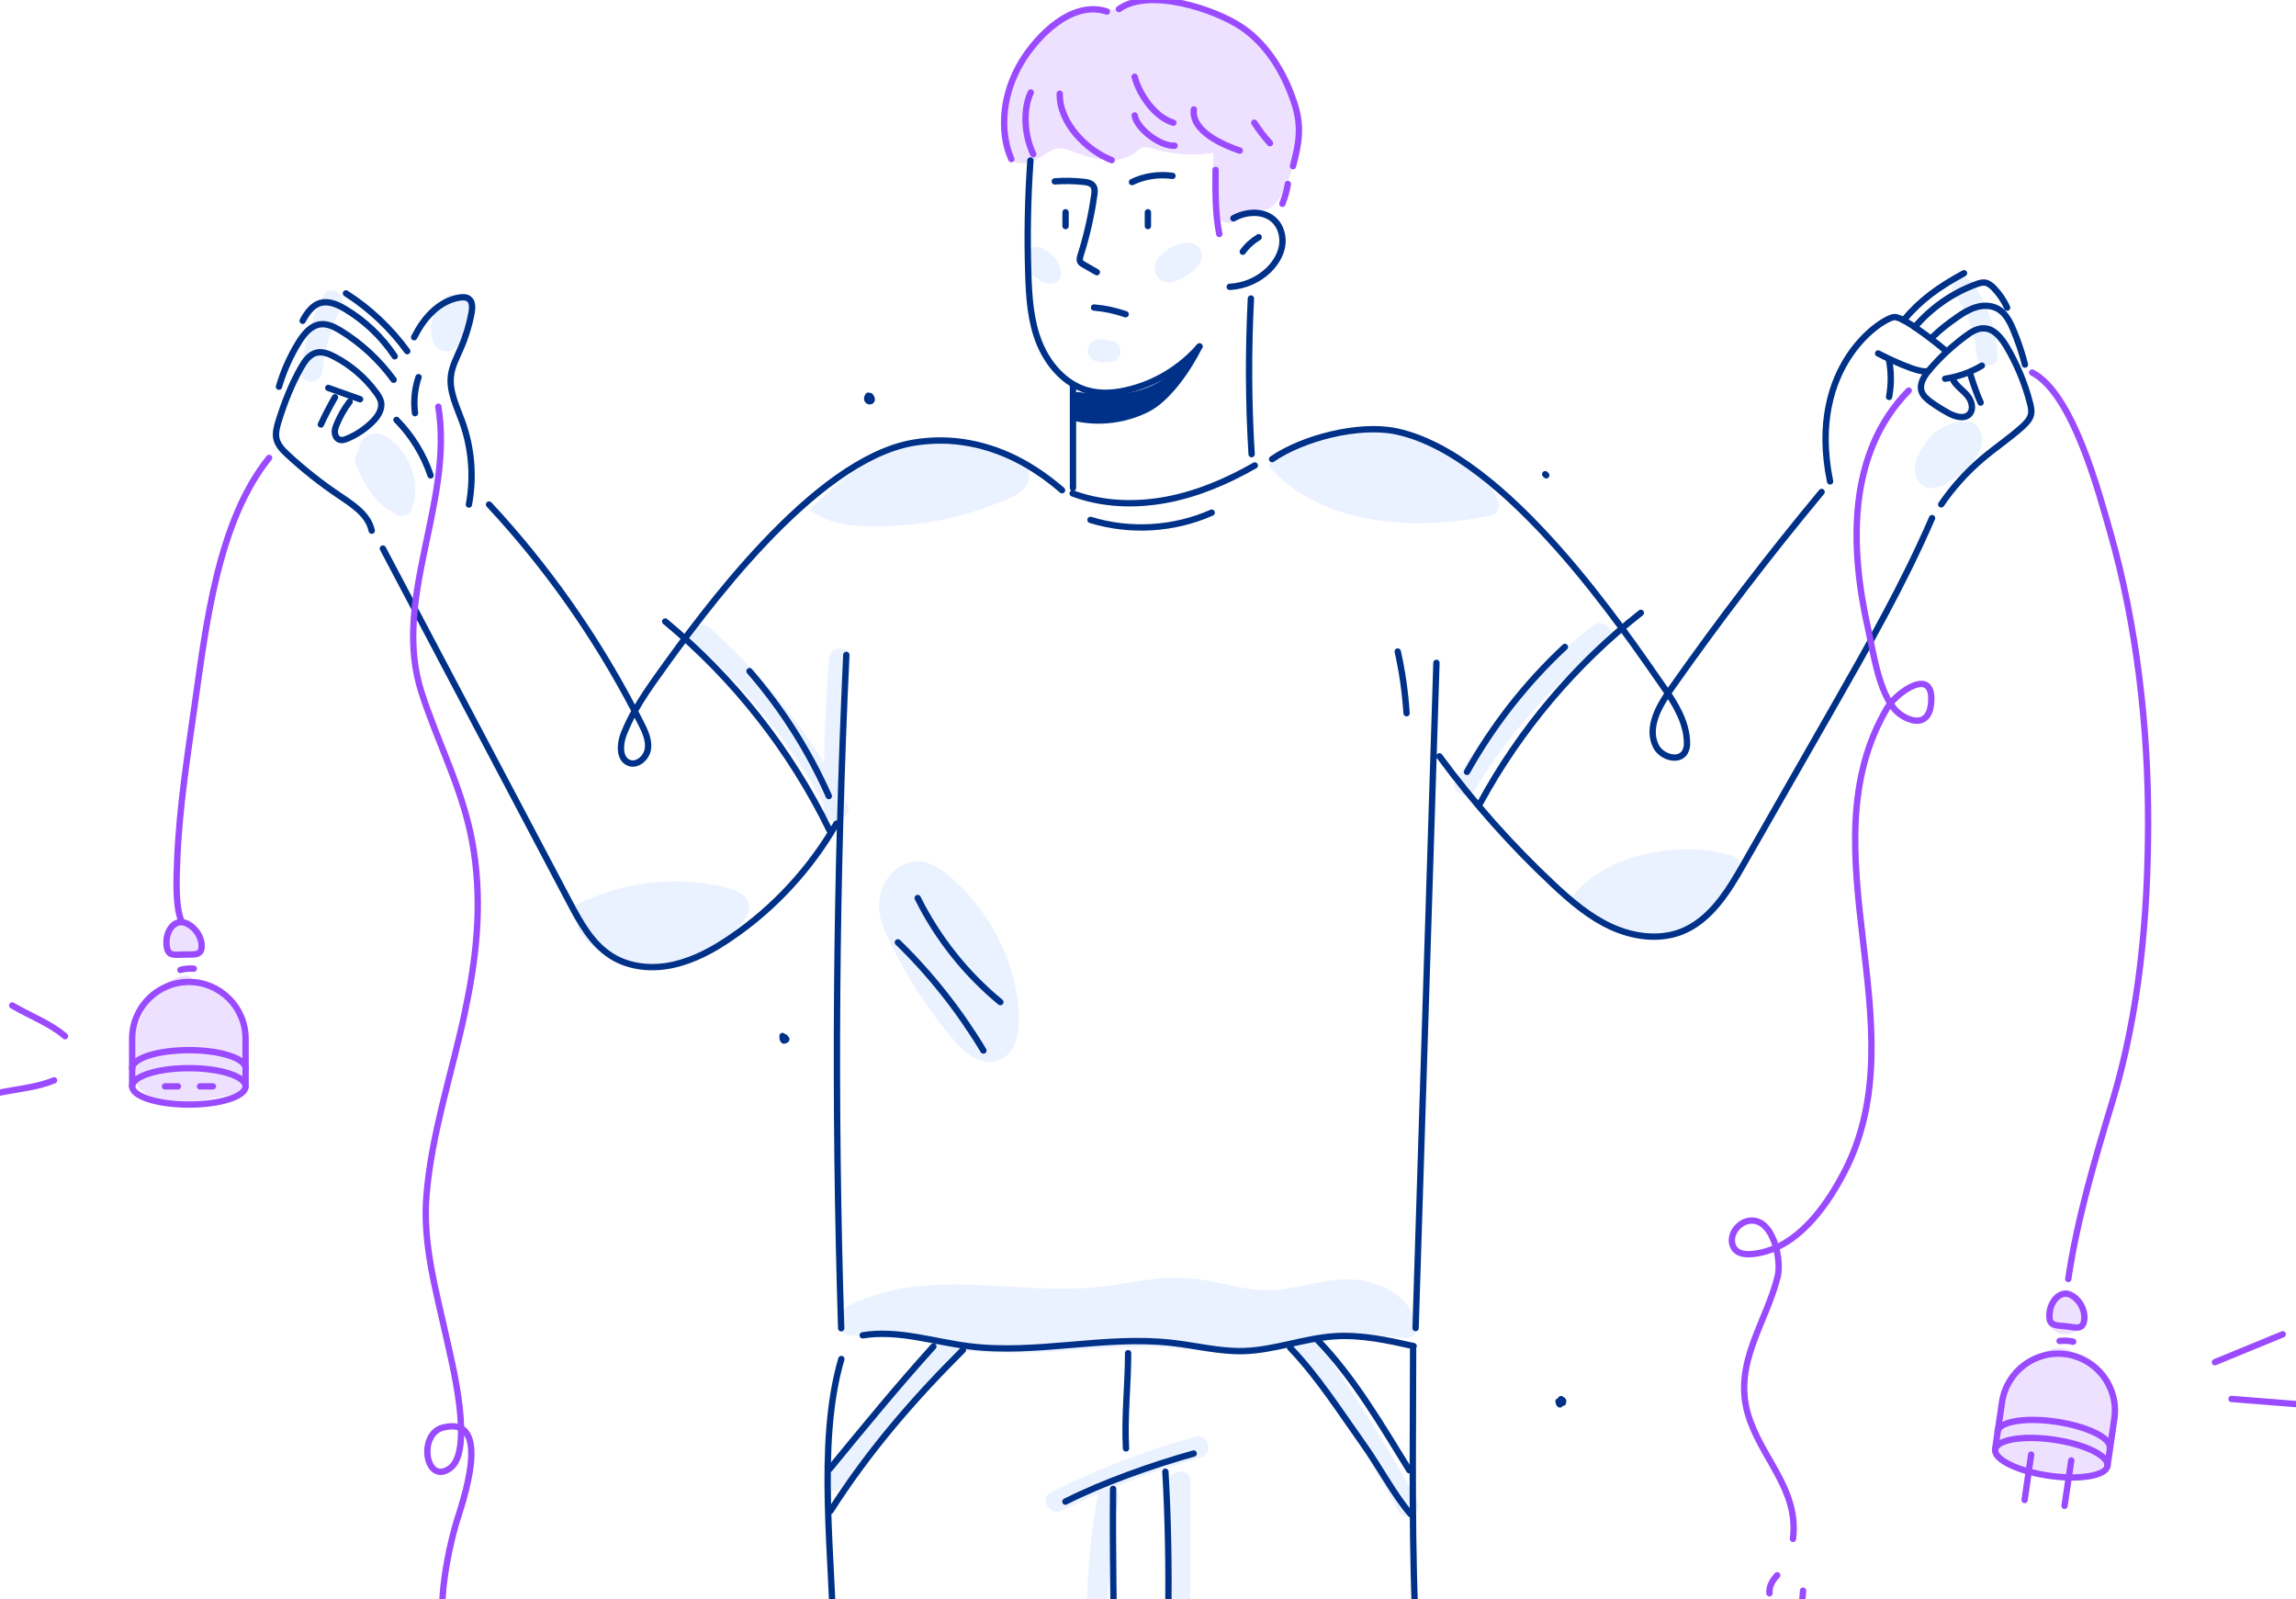 <?xml version="1.0" encoding="UTF-8"?> <svg xmlns="http://www.w3.org/2000/svg" width="2171" height="1512" viewBox="0 0 2171 1512" fill="none"> <g clip-path="url(#clip0_101_5963)"> <path d="M184.105 929.284C182.601 924.773 178.258 921.098 172.243 922.769C151.36 928.115 139.499 946.826 131.647 965.537C122.625 986.921 114.94 1016.32 136.492 1033.2C155.37 1048.07 187.613 1041.38 208.998 1037.04C214.845 1035.87 221.527 1034.87 226.706 1031.69C232.052 1028.35 233.222 1023.17 233.89 1017.33C235.394 1005.13 235.06 992.601 232.22 980.573C226.874 956.349 208.83 934.463 184.105 929.284Z" fill="#EEE1FF"></path> <path d="M2000.09 1339.59C1998.92 1315.04 1985.39 1289.81 1962 1281.62C1961 1279.28 1959 1277.28 1955.99 1276.11C1933.43 1267.92 1909.88 1294.65 1899.69 1311.69C1893.67 1321.89 1889.33 1333.41 1887.49 1345.11C1885.99 1354.63 1883.65 1370 1889.5 1378.52C1893.34 1384.03 1900.86 1385.37 1906.7 1387.37C1914.22 1389.71 1921.74 1391.89 1929.43 1393.72C1941.62 1396.73 1954.48 1400.07 1967.18 1398.4C1995.08 1394.56 2001.26 1363.48 2000.09 1339.59Z" fill="#EEE1FF"></path> <path d="M1947.47 1260.57C1956.16 1263.25 1966.51 1259.57 1970.52 1251.22C1975.03 1241.86 1971.69 1230.84 1963.01 1225.32C1962 1224.65 1961 1224.32 1959.83 1224.15C1958.33 1223.15 1956.49 1222.65 1954.65 1222.48C1945.46 1221.98 1937.11 1229.16 1934.77 1237.85C1932.1 1247.71 1937.78 1257.57 1947.47 1260.57Z" fill="#EEE1FF"></path> <path d="M164.725 903.723C171.575 907.733 180.931 906.897 186.444 900.716C189.117 897.709 190.453 893.699 190.286 889.69C189.952 884.845 187.613 881.17 183.938 878.329C183.437 873.485 179.093 868.807 173.914 869.141C165.728 869.809 158.544 874.654 156.205 882.673C153.866 890.525 157.709 899.714 164.725 903.723Z" fill="#EEE1FF"></path> <path d="M1149.57 12.937C1119.16 -0.094 1084.41 -4.939 1053.51 9.094C1023.94 6.755 996.037 20.956 976.657 42.841C961.788 59.548 954.103 81.266 949.426 103.653C945.583 121.863 942.743 157.113 969.64 154.106C976.323 153.438 982.003 149.762 987.683 146.254C995.702 140.908 1001.05 138.068 1010.74 141.91C1029.78 149.428 1057.68 158.45 1075.22 142.746C1081.57 136.898 1084.91 139.237 1092.93 141.409C1109.97 145.92 1129.52 147.757 1147.4 144.416C1147.73 156.946 1145.22 169.476 1146.06 182.006C1146.56 188.855 1145.89 197.543 1149.57 203.724C1153.08 209.571 1161.1 212.411 1167.44 210.072C1173.12 207.901 1176.47 202.053 1182.31 200.049C1189 197.877 1196.51 200.55 1202.36 195.705C1212.72 187.352 1218.57 169.977 1222.24 157.614C1230.43 129.548 1229.93 97.137 1216.06 70.741C1201.86 44.011 1176.8 24.631 1149.57 12.937Z" fill="#EEE1FF"></path> <path d="M1124.68 258.689C1128.85 255.514 1133.87 251.505 1135.7 246.493C1138.21 239.81 1135.04 232.46 1128.02 230.288C1121.34 228.283 1113.65 230.288 1107.3 233.963C1105.63 234.631 1104.13 235.634 1102.79 236.97C1101.62 237.973 1100.45 238.975 1099.45 239.978C1098.62 240.479 1097.78 240.98 1097.28 241.481C1095.27 243.486 1093.6 245.658 1092.77 248.331C1091.26 253.009 1091.6 258.355 1094.77 262.197C1102.79 271.887 1116.83 264.703 1124.68 258.689ZM1122.34 249.667C1123.84 249.333 1124.34 250.67 1122.34 249.667V249.667Z" fill="#EBF2FF"></path> <path d="M971.144 253.51C975.488 260.693 982.672 266.206 990.858 268.044C998.543 269.715 1004.89 263.366 1003.22 255.681C1000.88 244.989 992.362 236.636 982.004 233.629C976.992 232.125 970.811 235.467 969.641 240.646C969.14 242.65 969.307 244.822 969.975 246.66C969.641 248.999 969.808 251.338 971.144 253.51Z" fill="#EBF2FF"></path> <path d="M1035.8 341.386C1041.31 342.889 1046.66 342.889 1052.17 341.887C1056.35 341.219 1059.69 336.207 1059.52 332.197C1059.35 328.188 1056.51 323.176 1052.17 322.507C1048.83 322.006 1045.49 321.505 1042.15 321.004C1039.31 320.67 1036.97 320.503 1034.46 322.006C1033.63 322.507 1032.79 323.176 1031.96 324.011C1030.45 325.18 1029.28 327.018 1028.78 328.856C1027.61 334.369 1030.45 339.882 1035.8 341.386Z" fill="#EBF2FF"></path> <path d="M972.148 455.658C967.47 468.355 949.427 473.199 938.234 477.543C910.334 488.569 880.597 494.918 850.692 496.922C824.296 498.593 790.883 499.763 768.162 484.059C766.993 483.223 766.158 482.388 765.489 481.553C769.332 477.877 773.341 474.369 777.351 470.693C802.41 447.973 829.809 425.753 862.888 418.736C898.974 411.219 935.06 419.572 967.136 437.448C971.981 441.958 975.155 447.806 972.148 455.658Z" fill="#EBF2FF"></path> <path d="M1201.19 442.626C1250.98 497.257 1338.02 502.435 1410.19 487.4C1415.03 486.397 1419.21 479.882 1417.21 475.037C1402 437.949 1363.58 415.729 1325.32 408.712C1287.73 401.863 1189.16 429.428 1201.19 442.626Z" fill="#EBF2FF"></path> <path d="M546.633 872.65C545.631 875.156 545.631 877.996 547.803 881.003C575.535 919.261 634.175 917.924 672.265 896.874C681.454 891.862 689.974 885.347 696.991 877.495C703.506 870.311 713.363 859.452 705.845 849.762C698.662 840.741 682.958 837.901 672.432 836.23C659.067 834.058 645.535 832.889 632.003 833.39C601.931 834.392 572.695 841.91 545.631 855.275C537.444 859.452 540.117 869.309 546.633 872.65Z" fill="#EBF2FF"></path> <path d="M656.228 607.352C705.846 650.956 747.278 702.746 779.02 760.717C779.02 762.722 779.02 764.559 779.02 766.564C779.187 776.087 790.214 778.593 795.894 774.082C800.906 771.91 804.581 766.063 801.24 759.882C800.572 758.545 799.736 757.209 799.068 755.705C798.734 711.266 800.404 666.994 803.913 622.722C804.915 609.858 784.867 609.858 783.865 622.722C781.192 655.466 779.689 688.378 779.187 721.29C749.45 673.676 712.696 630.407 670.596 593.319C660.739 584.631 646.538 598.832 656.228 607.352Z" fill="#EBF2FF"></path> <path d="M377.564 487.4C382.743 489.404 388.423 485.228 389.927 480.383C396.276 460.168 390.929 437.782 376.562 422.245C370.046 415.061 359.187 406.541 348.996 410.884C341.812 413.891 339.139 420.407 338.972 427.257C335.965 430.097 334.295 434.607 336.466 439.452C345.154 459.667 356.013 479.047 377.564 487.4Z" fill="#EBF2FF"></path> <path d="M415.488 330.359C422.171 334.369 429.02 331.195 434.199 326.517C442.72 318.832 449.235 306.636 449.235 295.109C449.235 283.247 437.541 274.393 427.517 278.903C424.844 278.402 422.004 279.238 419.498 281.911C411.145 290.765 406.467 302.627 407.803 314.822C408.304 320.67 409.975 327.185 415.488 330.359Z" fill="#EBF2FF"></path> <path d="M304.892 351.242C307.064 329.858 313.245 308.975 322.935 289.763C328.782 278.235 311.407 268.044 305.56 279.572C294.2 302.125 287.35 326.016 284.844 351.075C283.508 364.106 303.555 364.106 304.892 351.242Z" fill="#EBF2FF"></path> <path d="M1582.6 883.342C1637.56 855.944 1655.94 815.848 1639.57 809.834C1597.3 794.464 1521.79 804.321 1488.21 845.92C1477.85 858.617 1555.7 896.707 1582.6 883.342Z" fill="#EBF2FF"></path> <path d="M1813.82 454.989C1824.84 469.858 1843.89 455.992 1854.08 447.805C1864.94 439.118 1879.64 422.412 1872.29 407.209C1863.6 389.333 1838.54 401.696 1827.68 410.383C1826.51 411.385 1825.68 412.388 1825.18 413.39C1815.65 423.915 1804.79 442.626 1813.82 454.989Z" fill="#EBF2FF"></path> <path d="M1868.95 336.039C1869.78 348.903 1889.83 348.903 1889 336.039C1887.49 311.147 1879.47 287.591 1864.94 267.209C1857.42 256.851 1840.05 266.875 1847.56 277.4C1860.09 294.774 1867.61 314.655 1868.95 336.039Z" fill="#EBF2FF"></path> <path d="M901.311 982.912C911.669 995.108 926.371 1008.47 943.578 1002.79C957.779 998.115 962.791 982.411 963.292 968.879C964.796 936.803 953.769 902.722 937.397 875.323C928.71 860.788 918.185 847.256 905.822 835.729C894.294 824.87 880.094 812.173 863.22 814.679C846.681 817.185 834.485 832.722 831.812 848.593C829.474 862.626 833.817 875.824 840.333 888.187C840.333 888.187 840.333 888.354 840.5 888.354C856.538 922.435 876.92 954.177 901.311 982.912Z" fill="#EBF2FF"></path> <path d="M1393.99 747.352C1427.23 692.889 1470.17 645.108 1520.29 605.681C1530.48 597.662 1516.11 583.629 1506.09 591.481C1454.63 631.91 1410.86 681.361 1376.61 737.161C1369.93 748.354 1387.3 758.378 1393.99 747.352Z" fill="#EBF2FF"></path> <path d="M1130.19 1358.47C1083.08 1371.5 1037.47 1389.05 993.864 1410.93C982.337 1416.61 992.528 1433.99 1004.06 1428.31C1015.25 1422.63 1026.61 1417.45 1038.14 1412.43C1023.1 1493.13 1026.94 1575.32 1029.78 1657.02C1031.29 1697.95 1032.29 1739.05 1030.45 1780.14C1028.45 1822.24 1023.94 1864.18 1019.93 1906.28C1004.39 2074.01 1007.56 2242.41 1011.07 2410.64C1012.07 2457.92 1013.08 2505.37 1014.08 2552.65C1015.08 2598.76 1016.42 2645.37 1009.74 2691.14C1007.9 2703.84 1027.28 2709.19 1029.11 2696.49C1034.96 2656.23 1035.3 2615.8 1034.63 2575.2C1033.79 2532.93 1032.79 2490.67 1031.95 2448.57C1030.79 2391.26 1029.45 2333.79 1028.78 2276.49L1035.96 1956.06C1036.3 1951.55 1036.63 1947.04 1036.97 1942.53C1040.14 1900.93 1044.99 1859.5 1048.16 1817.9C1051.33 1776.8 1052 1735.54 1051 1694.44C1048.83 1602.05 1040.31 1508.66 1057.68 1417.11C1058.52 1412.27 1056.35 1408.59 1053 1406.42C1079.9 1395.39 1107.47 1386.04 1135.53 1378.19C1148.06 1374.34 1142.72 1354.96 1130.19 1358.47Z" fill="#EBF2FF"></path> <path d="M1105.8 1400.91C1105.3 1571.31 1104.63 1741.55 1104.13 1911.96C1103.63 2082.7 1102.96 2253.44 1102.46 2424.18C1102.12 2519.74 1101.79 2615.3 1101.45 2710.86C1101.45 2723.72 1121.5 2723.72 1121.5 2710.86C1122 2540.29 1122.67 2369.71 1123.17 2199.14C1123.67 2028.4 1124.34 1857.83 1124.84 1687.09C1125.18 1591.69 1125.51 1496.3 1125.85 1400.91C1126.01 1388.04 1105.97 1388.04 1105.8 1400.91Z" fill="#EBF2FF"></path> <path d="M921.526 1214.8C880.595 1213.29 839.33 1215.97 801.908 1234.68C796.729 1237.35 797.397 1243.03 796.395 1248.04C795.058 1254.06 793.889 1261.24 801.741 1262.24C828.471 1266.09 855.87 1263.75 882.6 1267.26C878.089 1271.77 873.077 1283.13 868.901 1287.97C858.877 1299.33 849.02 1310.69 839.163 1322.22C819.45 1345.27 800.404 1368.66 781.526 1392.22C773.674 1402.24 787.707 1416.44 795.727 1406.42C813.769 1383.53 832.314 1360.98 851.192 1338.76C860.213 1328.07 869.569 1317.37 878.758 1306.85C887.278 1297.33 895.464 1285.3 906.824 1278.95C907.827 1278.45 908.662 1277.78 909.33 1276.95C942.409 1280.45 975.321 1279.62 1008.57 1277.11C1043.15 1274.44 1077.73 1271.77 1112.31 1274.77C1141.22 1277.28 1168.95 1279.95 1197.68 1274.77C1202.86 1273.77 1208.21 1272.94 1213.22 1271.6C1216.23 1270.76 1226.08 1275.11 1228.09 1277.78C1262.5 1326.4 1294.08 1376.85 1322.65 1429.14C1328.83 1440.5 1346.2 1430.31 1340.02 1418.95C1311.45 1366.83 1279.71 1316.21 1245.46 1267.59C1244.96 1266.92 1244.46 1266.42 1243.96 1265.92C1271.53 1261.91 1299.09 1261.07 1327.16 1265.08C1334.84 1266.25 1341.19 1260.91 1339.52 1252.72C1333.01 1223.15 1300.59 1209.28 1272.86 1209.62C1252.98 1209.79 1233.94 1215.97 1214.39 1218.81C1194.17 1221.81 1175.46 1218.14 1155.92 1213.63C1136.2 1209.28 1116.82 1206.78 1096.61 1208.78C1076.06 1210.79 1055.85 1215.3 1035.13 1217.14C997.206 1220.64 959.283 1216.13 921.526 1214.8Z" fill="#EBF2FF"></path> <path d="M974.318 151.767C971.812 187.519 971.144 223.605 972.313 259.357C972.981 281.242 974.485 303.629 982.671 324.011C990.857 344.393 1006.56 362.77 1027.61 368.951C1041.14 372.961 1055.51 371.624 1069.21 367.949C1094.27 361.433 1117.16 347.066 1134.2 327.519" stroke="#003188" stroke-width="6" stroke-miterlimit="10" stroke-linecap="round" stroke-linejoin="round"></path> <path d="M997.372 171.481C1006.56 170.813 1015.75 170.98 1024.94 171.982C1028.11 172.316 1031.62 172.985 1033.62 175.658C1035.46 178.164 1035.13 181.505 1034.63 184.679C1031.95 203.892 1027.61 222.937 1021.76 241.314C1021.1 243.319 1020.43 245.658 1021.6 247.662C1022.26 248.832 1023.43 249.5 1024.6 250.168C1028.78 252.507 1032.96 255.013 1037.13 257.352" stroke="#003188" stroke-width="6" stroke-miterlimit="10" stroke-linecap="round" stroke-linejoin="round"></path> <path d="M1007.56 200.717C1007.56 205.061 1007.56 209.405 1007.56 213.748" stroke="#003188" stroke-width="6" stroke-miterlimit="10" stroke-linecap="round" stroke-linejoin="round"></path> <path d="M1085.41 200.717C1085.41 205.061 1085.41 209.405 1085.41 213.748" stroke="#003188" stroke-width="6" stroke-miterlimit="10" stroke-linecap="round" stroke-linejoin="round"></path> <path d="M1070.38 172.149C1082.07 166.469 1095.61 164.464 1108.64 166.302" stroke="#003188" stroke-width="6" stroke-miterlimit="10" stroke-linecap="round" stroke-linejoin="round"></path> <path d="M1034.46 290.765C1044.65 291.6 1054.67 293.772 1064.36 297.113" stroke="#003188" stroke-width="6" stroke-miterlimit="10" stroke-linecap="round" stroke-linejoin="round"></path> <path d="M1166.27 206.398C1178.64 199.548 1195.51 198.713 1205.37 208.736C1211.55 214.918 1213.72 224.44 1212.22 232.961C1210.71 241.481 1205.7 249.333 1199.52 255.347C1189.66 264.87 1176.47 270.55 1162.77 271.219" stroke="#003188" stroke-width="6" stroke-miterlimit="10" stroke-linecap="round" stroke-linejoin="round"></path> <path d="M1175.13 237.973C1179.14 232.46 1184.32 227.782 1190.16 224.273" stroke="#003188" stroke-width="6" stroke-miterlimit="10" stroke-linecap="round" stroke-linejoin="round"></path> <path d="M1014.58 363.772C1014.58 396.851 1014.58 428.259 1014.58 461.338" stroke="#003188" stroke-width="6" stroke-miterlimit="10" stroke-linecap="round" stroke-linejoin="round"></path> <path d="M1182.81 282.245C1180.31 331.194 1180.47 380.478 1183.48 429.428" stroke="#003188" stroke-width="6" stroke-miterlimit="10" stroke-linecap="round" stroke-linejoin="round"></path> <path d="M1019.09 395.681C1041.14 400.025 1064.53 396.851 1084.58 386.827C1104.63 376.803 1124.17 347.734 1134.03 327.686C1104.29 371.457 1069.88 380.813 1019.09 373.629C1019.09 380.478 1019.09 387.161 1019.09 394.011" fill="#003188"></path> <path d="M1019.09 395.681C1041.14 400.025 1064.53 396.851 1084.58 386.827C1104.63 376.803 1124.17 347.734 1134.03 327.686C1104.29 371.457 1069.88 380.813 1019.09 373.629C1019.09 380.478 1019.09 387.161 1019.09 394.011" stroke="#003188" stroke-width="6" stroke-miterlimit="10" stroke-linecap="round" stroke-linejoin="round"></path> <path d="M462.432 477.042C516.895 535.514 563.171 601.337 600.093 672.173C602.097 676.182 604.269 680.192 606.274 684.201C610.117 691.719 613.792 699.905 612.622 708.258C611.286 716.612 602.599 724.297 594.747 721.289C585.057 717.447 586.059 703.247 589.902 693.557C592.909 686.206 596.25 679.022 600.26 672.173C606.775 660.645 614.293 649.619 621.978 638.927C664.245 579.619 769.162 435.275 863.052 418.736C899.305 412.388 935.224 419.739 967.3 437.447C980.498 444.798 992.861 453.653 1004.22 463.509" stroke="#003188" stroke-width="6" stroke-miterlimit="10" stroke-linecap="round" stroke-linejoin="round"></path> <path d="M362.025 518.641C420.832 629.905 479.472 741.337 538.278 852.602C548.636 872.149 559.662 892.53 578.541 904.225C595.748 914.917 617.467 916.588 637.18 912.077C656.894 907.566 674.937 897.709 691.643 886.182C732.24 858.449 766.321 821.361 790.879 778.76" stroke="#003188" stroke-width="6" stroke-miterlimit="10" stroke-linecap="round" stroke-linejoin="round"></path> <path d="M351.502 501.767C348.328 486.564 333.626 477.208 320.762 468.521C303.555 456.994 287.349 444.13 272.146 430.096C267.636 425.92 262.958 421.242 261.454 415.228C260.118 409.547 261.788 403.533 263.459 398.02C268.972 380.478 275.655 363.271 284.843 347.232C288.185 341.385 292.528 335.204 299.044 333.533C304.891 332.03 311.072 334.536 316.419 337.376C331.788 345.395 345.154 356.922 355.512 370.956C357.683 373.963 359.855 377.137 360.356 380.645C361.526 387.829 356.681 394.512 351.502 399.524C344.819 405.872 337.135 411.051 328.781 414.559C326.108 415.729 323.101 416.731 320.595 415.562C318.089 414.392 316.753 411.719 316.586 408.879C316.419 406.206 317.421 403.533 318.423 401.027C321.598 393.509 325.607 386.326 330.619 379.81" stroke="#003188" stroke-width="6" stroke-miterlimit="10" stroke-linecap="round" stroke-linejoin="round"></path> <path d="M310.404 366.779C320.428 370.287 330.452 373.963 340.476 377.471" stroke="#003188" stroke-width="6" stroke-miterlimit="10" stroke-linecap="round" stroke-linejoin="round"></path> <path d="M303.388 401.361C307.397 392.674 311.908 383.987 316.753 375.634" stroke="#003188" stroke-width="6" stroke-miterlimit="10" stroke-linecap="round" stroke-linejoin="round"></path> <path d="M263.792 365.61C268.136 350.741 274.484 336.54 282.67 323.342C287.515 315.657 293.864 307.805 302.885 306.636C309.735 305.801 316.25 309.142 322.097 312.65C341.644 324.679 358.685 340.55 372.217 359.094" stroke="#003188" stroke-width="6" stroke-miterlimit="10" stroke-linecap="round" stroke-linejoin="round"></path> <path d="M286.179 303.295C290.021 296.111 295.2 288.593 303.052 286.421C310.904 284.249 319.257 287.925 326.274 292.101C344.985 303.295 361.191 318.664 373.219 336.874" stroke="#003188" stroke-width="6" stroke-miterlimit="10" stroke-linecap="round" stroke-linejoin="round"></path> <path d="M327.11 277.4C349.664 291.767 369.378 310.478 385.082 332.03" stroke="#003188" stroke-width="6" stroke-miterlimit="10" stroke-linecap="round" stroke-linejoin="round"></path> <path d="M374.891 397.018C389.425 411.719 400.619 429.929 407.134 449.476" stroke="#003188" stroke-width="6" stroke-miterlimit="10" stroke-linecap="round" stroke-linejoin="round"></path> <path d="M392.433 390.669C390.929 379.309 392.099 367.447 395.774 356.588" stroke="#003188" stroke-width="6" stroke-miterlimit="10" stroke-linecap="round" stroke-linejoin="round"></path> <path d="M391.597 318.832C396.107 309.977 401.62 301.457 408.971 294.607C416.155 287.758 425.344 282.579 435.2 281.242C437.873 280.908 440.881 280.908 443.052 282.412C447.062 285.085 446.728 290.932 445.893 295.777C443.721 307.304 440.379 318.497 435.701 329.19C432.026 337.877 427.348 346.23 426.346 355.586C424.675 370.455 432.026 384.655 437.038 398.688C446.06 423.581 448.231 450.98 443.387 477.042" stroke="#003188" stroke-width="6" stroke-miterlimit="10" stroke-linecap="round" stroke-linejoin="round"></path> <path d="M628.996 587.638C693.984 641.433 747.445 709.261 784.366 785.108" stroke="#003188" stroke-width="6" stroke-miterlimit="10" stroke-linecap="round" stroke-linejoin="round"></path> <path d="M708.684 634.583C739.423 670.001 764.817 709.929 783.695 752.698" stroke="#003188" stroke-width="6" stroke-miterlimit="10" stroke-linecap="round" stroke-linejoin="round"></path> <path d="M800.236 619.213C790.379 831.218 788.709 1043.72 795.391 1255.9" stroke="#003188" stroke-width="6" stroke-miterlimit="10" stroke-linecap="round" stroke-linejoin="round"></path> <path d="M815.773 1262.58C849.186 1257.06 882.766 1268.76 916.513 1272.94C980.165 1280.95 1044.82 1262.41 1108.47 1269.76C1131.02 1272.27 1153.24 1278.11 1175.96 1277.45C1205.2 1276.61 1233.27 1265.25 1262.5 1263.41C1287.4 1261.91 1312.29 1267.26 1336.68 1272.77" stroke="#003188" stroke-width="6" stroke-miterlimit="10" stroke-linecap="round" stroke-linejoin="round"></path> <path d="M1358.23 626.731C1351.71 836.397 1345.03 1046.06 1338.52 1255.73" stroke="#003188" stroke-width="6" stroke-miterlimit="10" stroke-linecap="round" stroke-linejoin="round"></path> <path d="M849.018 891.027C880.259 921.433 907.49 956.015 929.877 993.27" stroke="#003188" stroke-width="6" stroke-miterlimit="10" stroke-linecap="round" stroke-linejoin="round"></path> <path d="M867.73 849.094C886.442 886.85 913.339 920.764 945.916 947.494" stroke="#003188" stroke-width="6" stroke-miterlimit="10" stroke-linecap="round" stroke-linejoin="round"></path> <path d="M1321.64 616.039C1325.99 635.251 1328.66 654.631 1330 674.345" stroke="#003188" stroke-width="6" stroke-miterlimit="10" stroke-linecap="round" stroke-linejoin="round"></path> <path d="M1014.25 466.517C1042.31 477.042 1073.39 478.044 1102.96 472.531C1132.36 467.018 1160.43 454.989 1186.49 440.12" stroke="#003188" stroke-width="6" stroke-miterlimit="10" stroke-linecap="round" stroke-linejoin="round"></path> <path d="M1031.12 491.576C1068.54 503.104 1109.97 500.598 1145.72 484.727" stroke="#003188" stroke-width="6" stroke-miterlimit="10" stroke-linecap="round" stroke-linejoin="round"></path> <path d="M1202.86 434.106C1231.93 414.058 1284.72 400.693 1319.47 407.71C1424.89 429.094 1538.33 600.168 1572.57 648.951C1583.6 664.655 1594.46 682.029 1595.13 701.242C1595.3 704.583 1594.96 707.924 1593.29 710.932C1587.61 720.955 1570.74 715.776 1565.72 705.418C1557.04 687.877 1568.56 667.495 1579.93 651.457C1624.87 587.471 1672.48 525.323 1722.43 465.18" stroke="#003188" stroke-width="6" stroke-miterlimit="10" stroke-linecap="round" stroke-linejoin="round"></path> <path d="M1361.07 715.108C1392.98 758.545 1429.06 799.141 1468.49 836.063C1485.03 851.6 1502.57 866.635 1523.12 876.158C1543.67 885.681 1568.06 889.189 1589.28 881.17C1617.18 870.478 1634.22 842.578 1648.92 816.683C1676.99 767.566 1705.05 718.449 1733.12 669.332C1766.53 610.693 1800.11 551.886 1826.84 489.905" stroke="#003188" stroke-width="6" stroke-miterlimit="10" stroke-linecap="round" stroke-linejoin="round"></path> <path d="M1387.13 729.81C1411.69 685.872 1442.93 645.944 1479.69 611.696" stroke="#003188" stroke-width="6" stroke-miterlimit="10" stroke-linecap="round" stroke-linejoin="round"></path> <path d="M1399.5 759.547C1437.25 690.049 1489.38 628.235 1551.52 579.452" stroke="#003188" stroke-width="6" stroke-miterlimit="10" stroke-linecap="round" stroke-linejoin="round"></path> <path d="M1730.45 455.156C1707.9 344.894 1781.57 299.452 1791.6 299.786C1802.29 300.121 1839.38 331.195 1839.38 331.195" stroke="#003188" stroke-width="6" stroke-miterlimit="10" stroke-linecap="round" stroke-linejoin="round"></path> <path d="M1857.08 258.354C1833.36 271.218 1815.99 283.581 1799.95 302.794" stroke="#003188" stroke-width="6" stroke-miterlimit="10" stroke-linecap="round" stroke-linejoin="round"></path> <path d="M1810.47 309.309C1826.01 291.099 1846.22 276.899 1868.78 268.712C1871.45 267.71 1874.12 266.875 1876.96 267.209C1880.31 267.71 1882.98 270.049 1885.32 272.388C1890.5 277.734 1894.84 284.082 1897.85 290.932" stroke="#003188" stroke-width="6" stroke-miterlimit="10" stroke-linecap="round" stroke-linejoin="round"></path> <path d="M1827.35 318.665C1835.53 310.813 1841.05 306.636 1850.24 300.121C1855.92 296.111 1861.93 292.436 1868.61 290.431C1875.3 288.426 1882.81 288.593 1888.99 291.935C1896.18 295.944 1900.35 303.796 1903.53 311.481C1908.04 322.173 1911.88 333.366 1914.72 344.727" stroke="#003188" stroke-width="6" stroke-miterlimit="10" stroke-linecap="round" stroke-linejoin="round"></path> <path d="M1863.43 355.085C1866.1 363.772 1869.11 372.292 1872.79 380.645" stroke="#003188" stroke-width="6" stroke-miterlimit="10" stroke-linecap="round" stroke-linejoin="round"></path> <path d="M1873.96 345.729C1863.27 352.078 1851.57 356.254 1839.21 358.092" stroke="#003188" stroke-width="6" stroke-miterlimit="10" stroke-linecap="round" stroke-linejoin="round"></path> <path d="M1847.06 359.763C1850.4 365.443 1856.08 368.951 1860.26 373.963C1864.44 378.975 1866.61 386.994 1862.1 391.672C1857.25 396.517 1848.9 394.011 1842.89 390.836C1837.04 387.662 1831.36 384.154 1826.01 380.311C1822.17 377.471 1818.16 374.297 1816.82 369.619C1814.82 362.603 1819.5 355.586 1824.17 349.906C1834.37 337.877 1846.06 327.018 1858.76 317.662C1863.94 313.82 1869.95 309.977 1876.47 310.479C1885.65 310.98 1892.17 319.333 1897.01 327.185C1907.04 344.058 1914.72 362.436 1919.57 381.481C1920.4 384.822 1921.24 388.498 1920.4 392.006C1919.4 396.517 1915.89 400.025 1912.55 403.199C1900.36 414.225 1886.49 423.414 1873.96 434.106C1859.26 446.636 1846.39 461.003 1835.53 476.875" stroke="#003188" stroke-width="6" stroke-miterlimit="10" stroke-linecap="round" stroke-linejoin="round"></path> <path d="M769.662 2717.04C769.662 2637.02 767.323 2556.49 773.171 2477.14C779.352 2391.6 779.352 2306.56 778.35 2221.53C777.18 2114.94 774.507 2008.02 781.19 1899.43C787.872 1789.67 788.206 1673.56 788.206 1562.96C788.206 1477.76 771.5 1366.66 795.557 1284.96" stroke="#003188" stroke-width="6" stroke-miterlimit="10" stroke-linecap="round" stroke-linejoin="round"></path> <path d="M1052.5 1407.76C1051.33 1524.7 1057.35 1645.32 1051.83 1761.93C1046.99 1864.18 1035.46 1965.75 1031.29 2068.16C1028.28 2142 1037.3 2216.51 1037.3 2290.69C1037.3 2364.53 1031.12 2437.71 1028.28 2511.55C1026.11 2564.68 1040.47 2661.57 1019.26 2708.35" stroke="#003188" stroke-width="6" stroke-miterlimit="10" stroke-linecap="round" stroke-linejoin="round"></path> <path d="M1007.4 1419.79C1042.98 1401.74 1089.93 1385.2 1128.69 1374.34" stroke="#003188" stroke-width="6" stroke-miterlimit="10" stroke-linecap="round" stroke-linejoin="round"></path> <path d="M1101.95 1391.55C1112.31 1568.14 1091.43 1743.72 1097.94 1920.98C1104.96 2107.59 1097.44 2295.03 1097.44 2482.15C1097.44 2532.1 1095.27 2581.55 1095.27 2631.34C1095.27 2662.41 1100.28 2696.66 1097.44 2727.06" stroke="#003188" stroke-width="6" stroke-miterlimit="10" stroke-linecap="round" stroke-linejoin="round"></path> <path d="M1336.18 1275.94C1336.18 1371.34 1334.34 1465.06 1339.69 1559.95C1345.87 1669.05 1329.66 1773.29 1329.5 1881.55C1329.33 2054.46 1329.5 2227.54 1329.5 2401.29C1329.5 2462.1 1337.35 2521.91 1339.69 2581.88C1341.02 2616.63 1335.01 2656.73 1346.2 2689.47" stroke="#003188" stroke-width="6" stroke-miterlimit="10" stroke-linecap="round" stroke-linejoin="round"></path> <path d="M1066.7 1279.45C1066.7 1309.02 1063.03 1340.1 1064.7 1369.5" stroke="#003188" stroke-width="6" stroke-miterlimit="10" stroke-linecap="round" stroke-linejoin="round"></path> <path d="M784.365 1389.05C816.442 1349.95 849.019 1310.19 882.599 1273.1" stroke="#003188" stroke-width="6" stroke-miterlimit="10" stroke-linecap="round" stroke-linejoin="round"></path> <path d="M785.367 1428.47C821.286 1372.17 863.553 1323.22 910.498 1276.44" stroke="#003188" stroke-width="6" stroke-miterlimit="10" stroke-linecap="round" stroke-linejoin="round"></path> <path d="M1219.9 1274.27C1245.96 1301.34 1267.51 1335.25 1289.4 1365.99C1303.93 1386.37 1318.8 1414.44 1333.84 1431.65" stroke="#003188" stroke-width="6" stroke-miterlimit="10" stroke-linecap="round" stroke-linejoin="round"></path> <path d="M1245.79 1267.09C1280.04 1302.17 1307.11 1348.95 1332.67 1390.21" stroke="#003188" stroke-width="6" stroke-miterlimit="10" stroke-linecap="round" stroke-linejoin="round"></path> <path d="M739.926 979.571C740.427 980.908 739.257 982.411 741.262 983.915C745.773 982.578 742.265 982.077 742.097 980.741" stroke="#003188" stroke-width="6" stroke-miterlimit="10" stroke-linecap="round" stroke-linejoin="round"></path> <path d="M820.953 374.13C816.609 380.98 828.303 381.314 822.79 374.464C819.115 376.469 823.625 375.466 823.124 376.302" stroke="#003188" stroke-width="6" stroke-miterlimit="10" stroke-linecap="round" stroke-linejoin="round"></path> <path d="M1461.14 448.474C1463.65 450.98 1460.14 447.471 1461.14 448.474" stroke="#003188" stroke-width="6" stroke-miterlimit="10" stroke-linecap="round" stroke-linejoin="round"></path> <path d="M1473.67 1325.06C1474.34 1325.56 1473.5 1327.23 1475.01 1327.9C1476.34 1324.06 1477.18 1327.06 1476.01 1322.89C1475.84 1322.39 1478.02 1327.57 1477.85 1326.06C1478.18 1325.56 1478.35 1323.39 1476.85 1323.89" stroke="#003188" stroke-width="6" stroke-miterlimit="10" stroke-linecap="round" stroke-linejoin="round"></path> <path d="M1786.08 340.049C1788.42 351.576 1788.42 363.605 1786.25 375.3" stroke="#003188" stroke-width="6" stroke-miterlimit="10" stroke-linecap="round" stroke-linejoin="round"></path> <path d="M1775.89 334.202C1775.89 334.202 1818.49 356.421 1824.17 350.073" stroke="#003188" stroke-width="6" stroke-miterlimit="10" stroke-linecap="round" stroke-linejoin="round"></path> <path d="M1046.66 10.932C1013.91 -0.094 980.667 33.653 965.464 59.214C949.092 86.779 943.913 121.696 956.276 150.431" stroke="#9A4AFF" stroke-width="6" stroke-miterlimit="10" stroke-linecap="round" stroke-linejoin="round"></path> <path d="M974.654 87.448C966.635 104.99 968.973 128.713 976.992 145.753" stroke="#9A4AFF" stroke-width="6" stroke-miterlimit="10" stroke-linecap="round" stroke-linejoin="round"></path> <path d="M1002.05 88.617C1001.55 116.183 1027.28 142.078 1051.17 151.433" stroke="#9A4AFF" stroke-width="6" stroke-miterlimit="10" stroke-linecap="round" stroke-linejoin="round"></path> <path d="M1072.89 109.166C1075.06 122.03 1097.61 138.736 1110.64 137.734" stroke="#9A4AFF" stroke-width="6" stroke-miterlimit="10" stroke-linecap="round" stroke-linejoin="round"></path> <path d="M1072.89 72.579C1077.06 89.118 1092.1 111.004 1109.47 116.016" stroke="#9A4AFF" stroke-width="6" stroke-miterlimit="10" stroke-linecap="round" stroke-linejoin="round"></path> <path d="M1128.85 103.486C1126.35 124.369 1157.09 137.233 1172.29 142.412" stroke="#9A4AFF" stroke-width="6" stroke-miterlimit="10" stroke-linecap="round" stroke-linejoin="round"></path> <path d="M1149.4 160.622C1149.4 180.837 1148.9 201.386 1152.91 221.266" stroke="#9A4AFF" stroke-width="6" stroke-miterlimit="10" stroke-linecap="round" stroke-linejoin="round"></path> <path d="M1185.99 116.016C1190.33 122.698 1195.35 129.381 1200.86 135.395" stroke="#9A4AFF" stroke-width="6" stroke-miterlimit="10" stroke-linecap="round" stroke-linejoin="round"></path> <path d="M1058.02 8.593C1086.42 -11.956 1148.9 8.593 1174.46 25.968C1198.69 42.507 1214.72 69.739 1223.75 97.137C1231.26 120.025 1228.26 135.228 1222.58 157.113" stroke="#9A4AFF" stroke-width="6" stroke-miterlimit="10" stroke-linecap="round" stroke-linejoin="round"></path> <path d="M1217.73 173.987C1216.73 180.503 1215.39 185.013 1212.55 192.698" stroke="#9A4AFF" stroke-width="6" stroke-miterlimit="10" stroke-linecap="round" stroke-linejoin="round"></path> <path d="M254.44 432.937C206.325 492.579 194.965 589.977 184.607 662.984C177.59 712.602 169.571 762.722 167.566 813.008C166.898 829.38 165.562 856.612 171.409 870.478" stroke="#9A4AFF" stroke-width="6" stroke-miterlimit="10" stroke-linecap="round" stroke-linejoin="round"></path> <path d="M414.486 384.488C429.188 475.538 370.047 566.588 398.615 654.798C415.322 706.421 439.88 750.192 448.066 805.156C455.918 857.447 450.405 905.896 439.546 957.184C427.35 1014.82 408.305 1070.62 403.293 1129.76C399.284 1175.87 412.649 1221.48 422.338 1265.75C427.35 1288.31 448.567 1372.01 425.346 1388.38C402.458 1404.58 394.773 1355.97 418.83 1349.79C467.78 1337.26 435.703 1425.13 431.36 1440C421.169 1475.42 398.615 1575.82 454.248 1586.01" stroke="#9A4AFF" stroke-width="6" stroke-miterlimit="10" stroke-linecap="round" stroke-linejoin="round"></path> <path d="M171.742 871.814C162.553 871.647 157.374 882.172 157.374 890.191C157.374 903.891 162.553 903.055 172.911 902.554C183.102 902.053 191.455 904.726 190.62 893.031C189.952 882.84 180.596 872.148 170.572 871.814" stroke="#9A4AFF" stroke-width="6" stroke-miterlimit="10" stroke-linecap="round" stroke-linejoin="round"></path> <path d="M170.572 917.089C174.749 915.919 178.925 915.585 183.269 915.919" stroke="#9A4AFF" stroke-width="6" stroke-miterlimit="10" stroke-linecap="round" stroke-linejoin="round"></path> <path d="M61.481 979.738C47.447 967.542 27.399 960.191 11.528 950.669" stroke="#9A4AFF" stroke-width="6" stroke-miterlimit="10" stroke-linecap="round" stroke-linejoin="round"></path> <path d="M51.122 1021.5C34.582 1028.19 17.542 1029.52 0 1033.03" stroke="#9A4AFF" stroke-width="6" stroke-miterlimit="10" stroke-linecap="round" stroke-linejoin="round"></path> <path d="M1804.8 369.285C1746.32 428.76 1749.16 517.972 1766.37 594.488C1771.22 615.705 1777.23 662.65 1797.61 676.015C1809.47 683.867 1823.67 685.204 1825.85 665.991C1830.02 628.736 1793.44 654.13 1784.25 669.667C1705.06 804.655 1815.82 969.714 1743.98 1108.04C1728.78 1137.45 1704.22 1172.86 1670.81 1182.89C1662.62 1185.39 1644.92 1189.4 1639.4 1179.71C1633.55 1169.36 1642.58 1156.16 1653.6 1154.32C1676.66 1150.64 1684.68 1191.07 1681 1206.61C1670.31 1250.38 1638.9 1288.64 1652.6 1336.42C1664.8 1378.85 1701.22 1407.59 1695.37 1455.04" stroke="#9A4AFF" stroke-width="6" stroke-miterlimit="10" stroke-linecap="round" stroke-linejoin="round"></path> <path d="M1680.5 1489.45C1675.49 1494.46 1672.65 1500.64 1673.15 1506.49" stroke="#9A4AFF" stroke-width="6" stroke-miterlimit="10" stroke-linecap="round" stroke-linejoin="round"></path> <path d="M1704.89 1503.99C1704.56 1510.5 1703.72 1517.02 1702.38 1523.53" stroke="#9A4AFF" stroke-width="6" stroke-miterlimit="10" stroke-linecap="round" stroke-linejoin="round"></path> <path d="M1921.57 352.245C1960 372.125 1984.39 465.18 1995.25 502.937C2020.31 590.311 2031.33 687.543 2031.17 778.258C2031 866.802 2022.98 957.518 1997.09 1042.55C1980.55 1097.02 1964.01 1153.15 1955.65 1209.28" stroke="#9A4AFF" stroke-width="6" stroke-miterlimit="10" stroke-linecap="round" stroke-linejoin="round"></path> <path d="M124.963 1027.18V982.077C124.963 952.507 149.02 928.449 178.59 928.449C208.161 928.449 232.218 952.507 232.218 982.077V1027.18" stroke="#9A4AFF" stroke-width="6" stroke-miterlimit="10" stroke-linecap="round" stroke-linejoin="round"></path> <path d="M178.59 1044.39C208.208 1044.39 232.218 1036.69 232.218 1027.18C232.218 1017.68 208.208 1009.98 178.59 1009.98C148.973 1009.98 124.963 1017.68 124.963 1027.18C124.963 1036.69 148.973 1044.39 178.59 1044.39Z" stroke="#9A4AFF" stroke-width="6" stroke-miterlimit="10" stroke-linecap="round" stroke-linejoin="round"></path> <path d="M124.963 1010.14C124.963 1000.62 149.02 992.936 178.59 992.936C208.161 992.936 232.218 1000.62 232.218 1010.14" stroke="#9A4AFF" stroke-width="6" stroke-miterlimit="10" stroke-linecap="round" stroke-linejoin="round"></path> <path d="M156.038 1027.18H168.234" stroke="#9A4AFF" stroke-width="6" stroke-miterlimit="10" stroke-linecap="round" stroke-linejoin="round"></path> <path d="M189.116 1027.18H201.312" stroke="#9A4AFF" stroke-width="6" stroke-miterlimit="10" stroke-linecap="round" stroke-linejoin="round"></path> <path d="M1955.15 1223.32C1945.97 1221.81 1939.45 1231.5 1938.28 1239.52C1936.28 1253.06 1941.45 1253.06 1951.98 1253.89C1962.17 1254.73 1969.86 1258.74 1970.86 1247.04C1971.69 1236.85 1964.01 1224.99 1954.15 1223.15" stroke="#9A4AFF" stroke-width="6" stroke-miterlimit="10" stroke-linecap="round" stroke-linejoin="round"></path> <path d="M1947.47 1267.92C1951.81 1267.42 1955.99 1267.59 1960.33 1268.59" stroke="#9A4AFF" stroke-width="6" stroke-miterlimit="10" stroke-linecap="round" stroke-linejoin="round"></path> <path d="M1886.49 1370.5L1893.01 1325.9C1897.35 1296.66 1924.41 1276.28 1953.82 1280.45C1983.05 1284.8 2003.44 1311.86 1999.26 1341.27L1992.74 1385.87" stroke="#9A4AFF" stroke-width="6" stroke-miterlimit="10" stroke-linecap="round" stroke-linejoin="round"></path> <path d="M1992.74 1385.99C1994.11 1376.59 1971.46 1365.51 1942.15 1361.25C1912.84 1356.99 1887.97 1361.15 1886.61 1370.56C1885.24 1379.96 1907.89 1391.04 1937.2 1395.3C1966.51 1399.57 1991.38 1395.4 1992.74 1385.99Z" stroke="#9A4AFF" stroke-width="6" stroke-miterlimit="10" stroke-linecap="round" stroke-linejoin="round"></path> <path d="M1888.83 1353.46C1890.17 1344.11 1915.06 1339.93 1944.3 1344.27C1973.53 1348.62 1996.25 1359.64 1994.92 1369" stroke="#9A4AFF" stroke-width="6" stroke-miterlimit="10" stroke-linecap="round" stroke-linejoin="round"></path> <path d="M1920.57 1375.35L1914.39 1418.28" stroke="#9A4AFF" stroke-width="6" stroke-miterlimit="10" stroke-linecap="round" stroke-linejoin="round"></path> <path d="M1958.49 1380.86L1952.14 1423.79" stroke="#9A4AFF" stroke-width="6" stroke-miterlimit="10" stroke-linecap="round" stroke-linejoin="round"></path> <path d="M2094.32 1287.97C2115.7 1279.12 2137.08 1270.43 2158.47 1261.58" stroke="#9A4AFF" stroke-width="6" stroke-miterlimit="10" stroke-linecap="round" stroke-linejoin="round"></path> <path d="M2110.02 1322.72C2130.4 1324.39 2150.62 1325.9 2171 1327.57" stroke="#9A4AFF" stroke-width="6" stroke-miterlimit="10" stroke-linecap="round" stroke-linejoin="round"></path> </g> <defs> <clipPath id="clip0_101_5963"> <rect width="2171" height="1512" fill="white"></rect> </clipPath> </defs> </svg> 